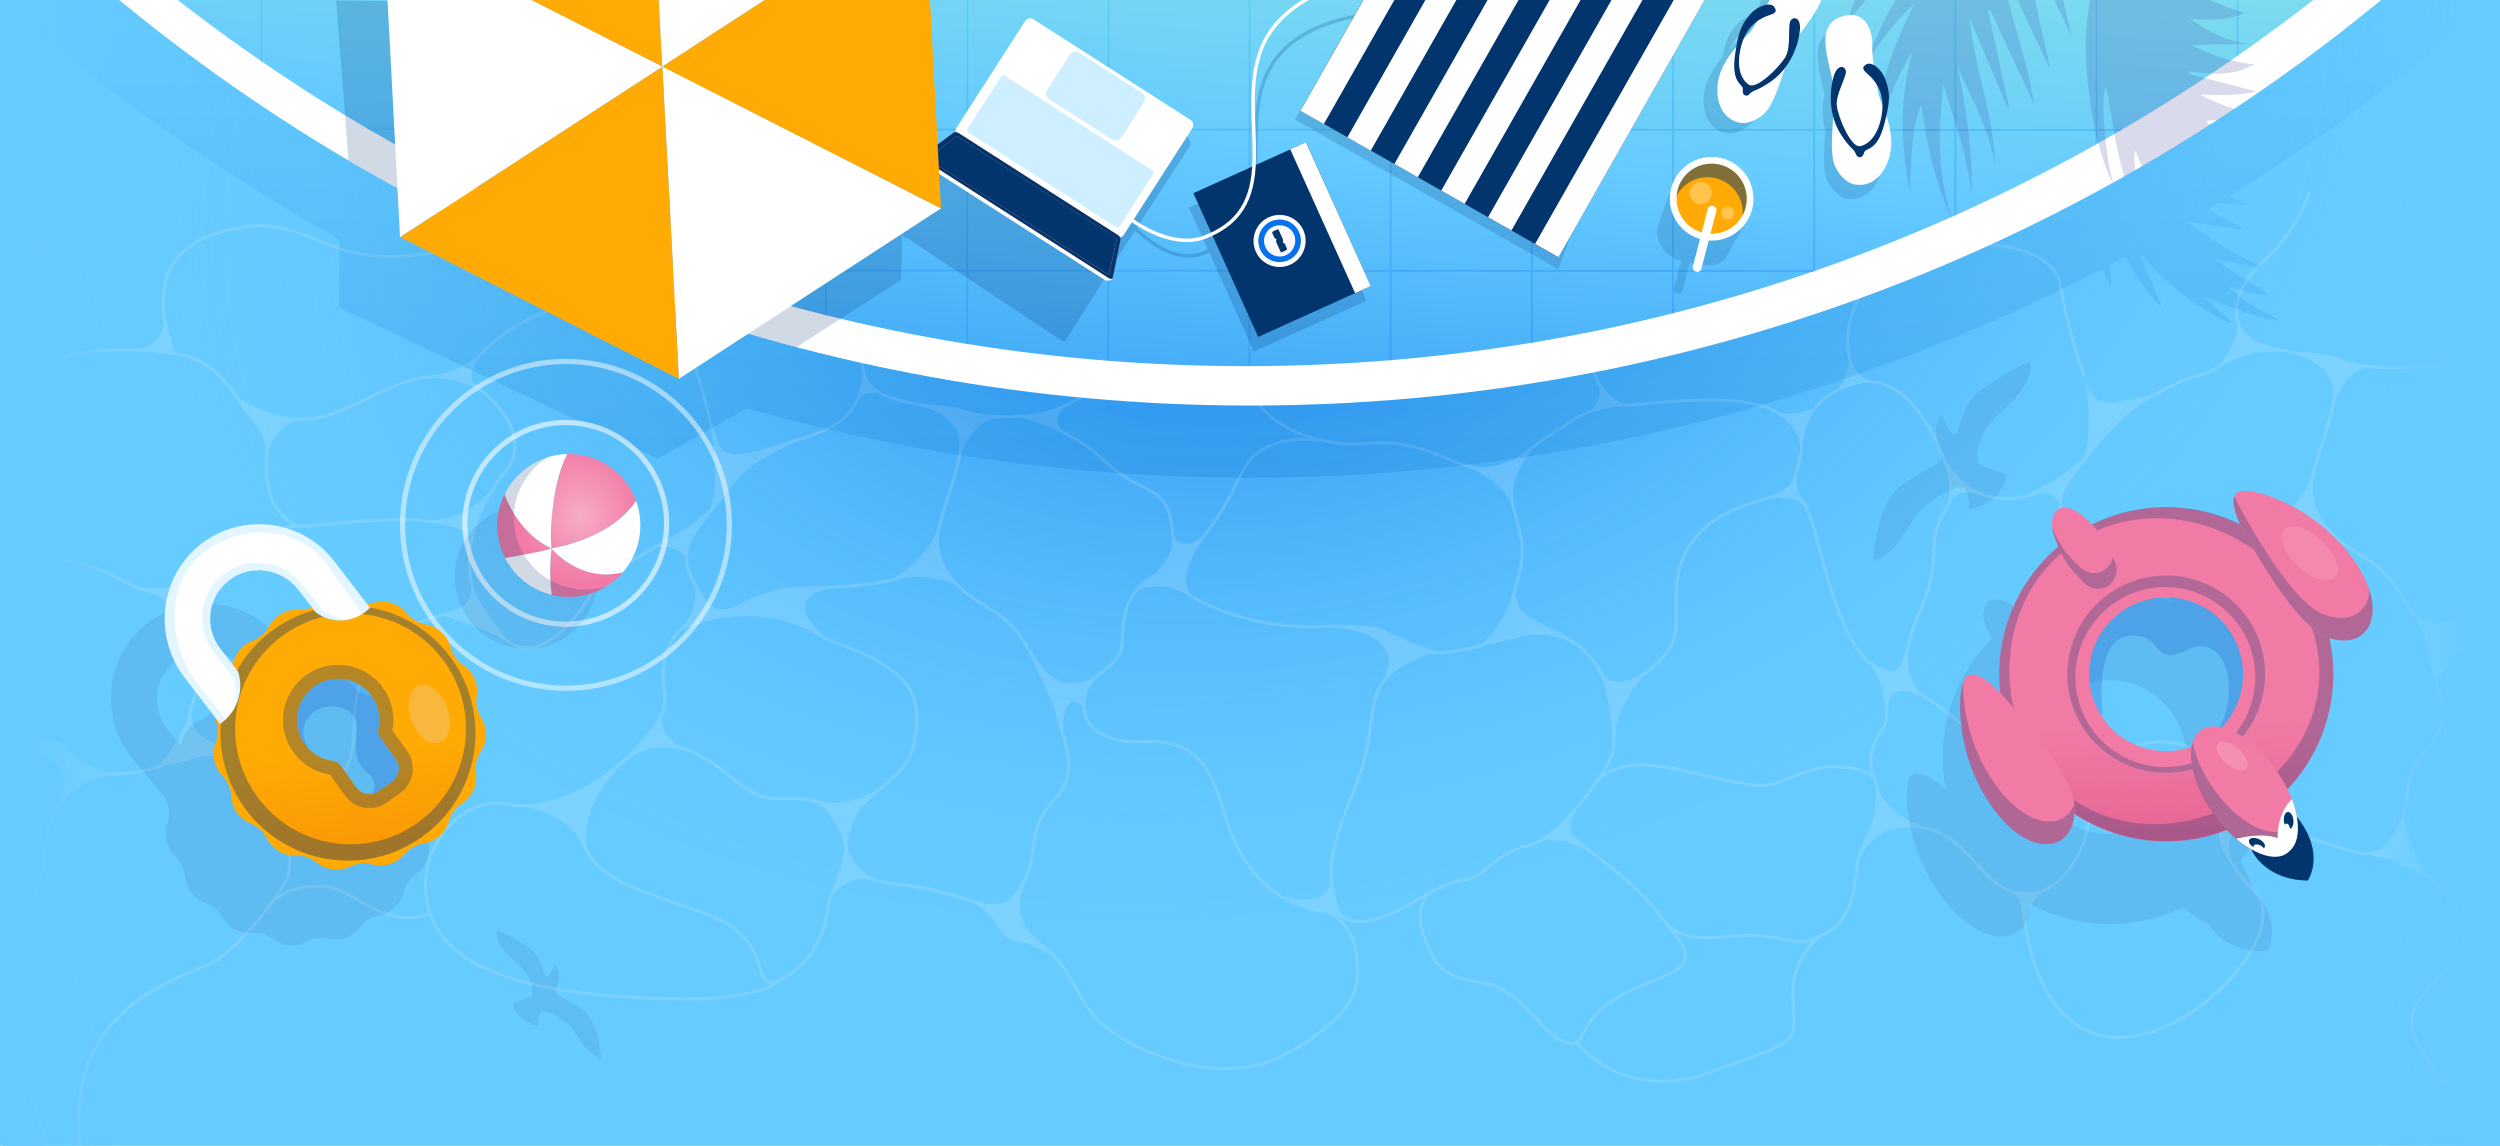 <svg width="1440" height="660" viewBox="0 0 1440 660" fill="none" xmlns="http://www.w3.org/2000/svg">
<g clip-path="url(#clip0)">
<rect width="1440" height="660" fill="#66CBFF"/>
<g clip-path="url(#clip1)">
<path d="M1437 -12.058H-3V561.842H1437V-12.058Z" fill="url(#paint0_radial)"/>
<g style="mix-blend-mode:overlay" opacity="0.15">
<path d="M722.268 155.98C722.268 155.98 707.688 169.101 710.896 197.483C714.103 225.865 729.752 245.596 758.911 253.08C788.07 260.564 795.36 247.734 831.809 263.48C868.259 279.226 871.952 263.869 889.545 252.789C907.138 241.708 911.609 235.876 933.867 232.863C933.867 232.863 921.134 227.906 917.343 211.188C913.65 194.373 920.551 184.361 910.928 174.642C901.306 164.922 892.266 140.039 869.328 134.888C846.389 129.736 735.778 140.817 722.268 155.98Z" stroke="white" stroke-width="1.7" stroke-miterlimit="10"/>
<path d="M881.38 258.912C881.38 258.912 867.967 274.755 871.174 289.724C874.382 304.789 879.922 313.634 874.673 331.81C869.425 350.083 868.064 358.248 882.158 359.9C896.251 361.553 914.913 372.73 922.106 387.31C929.298 401.89 951.46 389.06 961.471 373.702C971.482 358.345 957.194 333.851 976.245 310.038C995.296 286.225 1030.09 289.626 1033.4 276.602C1036.7 263.577 1044.96 250.456 1022.8 237.14C1000.64 223.824 940.573 234.71 930.465 233.349" stroke="white" stroke-width="1.7" stroke-miterlimit="10"/>
<path d="M767.173 254.732C767.173 254.732 728.197 245.013 715.366 272.131C702.536 299.249 690.192 316.161 675.321 324.52C660.45 332.879 707.008 363.594 761.924 360.872C816.841 358.151 798.276 378.368 831.032 375.841C863.787 373.314 876.131 358.345 876.131 358.345" stroke="white" stroke-width="1.7" stroke-miterlimit="10"/>
<path d="M924.73 391.004C924.73 391.004 931.923 424.537 928.812 434.256C925.702 443.976 898.778 483.147 880.019 487.132C861.26 491.117 856.984 504.142 844.056 506.571C831.129 509.001 821.895 515.125 809.454 522.22C797.013 529.316 773.394 538.355 769.214 520.179C765.035 502.003 764.354 492.867 780.975 452.432C797.596 411.998 778.448 392.364 822.381 376.035" stroke="white" stroke-width="1.7" stroke-miterlimit="10"/>
<path d="M712.645 173.184C712.645 173.184 700.107 203.412 678.334 210.994C656.562 218.575 638.386 217.603 622.446 228.683C606.408 239.667 588.718 239.764 588.718 239.764C588.718 239.764 616.517 246.568 636.054 265.327C655.59 283.989 669.587 279.323 674.058 297.888C678.529 316.453 672.503 328.797 672.503 328.797C672.503 328.797 652.674 332.782 648.203 352.999C643.732 373.216 651.314 374.772 634.401 387.213C617.489 399.654 619.044 429.299 658.992 427.161C698.94 425.023 700.301 457.681 708.757 478.967C717.214 500.254 733.251 523.484 772.033 526.303" stroke="white" stroke-width="1.7" stroke-miterlimit="10"/>
<path d="M588.718 239.667C588.718 239.667 570.542 241.805 555.768 237.042C540.994 232.28 536.037 236.362 512.321 228.878C502.795 225.865 498.033 219.839 497.061 212.646C495.603 202.051 502.309 189.027 513.39 179.404C531.955 163.27 502.504 102.618 423.676 124.293C344.849 145.968 367.107 173.281 367.107 173.281" stroke="white" stroke-width="1.7" stroke-miterlimit="10"/>
<path d="M531.08 233.252C533.024 233.543 554.602 239.667 553.435 256.482C552.269 273.297 541.577 294.875 538.175 315.578C534.773 336.281 495.117 337.934 461 338.808C426.884 339.78 417.359 365.052 403.848 342.891C390.435 320.73 392.962 314.509 409.583 294.195C426.204 273.88 423.871 269.506 458.473 253.469" stroke="white" stroke-width="1.7" stroke-miterlimit="10"/>
<path d="M629.347 391.878C629.347 391.878 617.294 402.764 605.047 390.615C592.8 378.465 591.634 368.454 579.873 357.665C568.112 346.876 540.314 339.197 539.73 310.135" stroke="white" stroke-width="1.7" stroke-miterlimit="10"/>
<path d="M478.496 338.225C478.496 338.225 458.279 338.031 463.236 354.36C468.193 370.689 487.633 369.62 508.044 382.158C528.456 394.697 530.302 407.624 526.415 428.522C522.527 449.419 496.089 457.098 490.743 472.941C485.397 488.784 480.051 505.794 519.028 509.487C558.004 513.181 574.041 532.426 586.969 512.889C599.896 493.353 589.885 479.648 606.505 461.472C623.126 443.296 613.115 430.952 609.032 410.832C604.95 390.712 624.778 394.794 624.778 394.794" stroke="white" stroke-width="1.7" stroke-miterlimit="10"/>
<path d="M590.273 507.252C590.273 507.252 578.124 527.469 597.563 542.243C617.003 557.017 615.545 566.154 629.444 584.232C643.343 602.311 701.37 629.429 740.735 607.171C780.1 584.913 784.28 569.847 781.364 550.019C778.448 530.191 765.132 525.914 765.132 525.914" stroke="white" stroke-width="1.7" stroke-miterlimit="10"/>
<path d="M490.937 499.865C490.937 499.865 478.593 508.224 476.844 523.387C475.094 538.55 466.249 557.114 448.657 564.696C431.064 572.277 447.879 541.66 407.736 526.789C367.594 511.917 319.286 502.684 341.545 461.472C363.803 420.26 391.018 424.051 415.707 443.49C440.395 462.93 438.159 459.431 461.292 460.014C484.425 460.694 487.05 488.396 487.05 488.396" stroke="white" stroke-width="1.7" stroke-miterlimit="10"/>
<path d="M417.164 351.93C417.164 351.93 390.435 354.36 384.214 375.16C378.091 395.863 387.811 400.14 379.257 415.108C370.704 430.077 360.692 437.27 360.692 437.27" stroke="white" stroke-width="1.7" stroke-miterlimit="10"/>
<path d="M395.295 319.563C395.295 319.563 385.283 309.844 375.564 316.161C365.844 322.382 348.154 330.158 340.281 342.502C332.408 354.846 317.537 375.938 299.944 372.633C282.254 369.328 247.846 325.201 291.779 270.673C300.333 260.078 299.458 241.125 273.603 222.171C255.33 208.758 327.256 155.105 376.05 178.044C401.321 189.902 405.306 235.196 412.693 254.635C420.08 274.075 423.288 264.161 449.045 256.482C474.9 248.706 494.534 244.721 497.644 215.27" stroke="white" stroke-width="1.7" stroke-miterlimit="10"/>
<path d="M824.714 513.473C824.714 513.473 813.147 520.082 820.34 539.521C827.63 558.961 830.837 562.071 853.776 565.862C876.715 569.653 886.726 594.438 900.625 599.978C914.524 605.519 906.749 590.064 929.882 575.582C953.015 561.099 982.563 561.197 966.039 539.91C949.516 518.721 947.28 515.222 925.994 498.115C904.708 481.008 899.362 480.717 906.651 466.915" stroke="white" stroke-width="1.7" stroke-miterlimit="10"/>
<path d="M920.939 448.35C920.939 448.35 929.687 439.894 948.349 440.574C967.011 441.255 1003.85 454.376 1018.33 452.044C1032.81 449.711 1040.01 440.283 1061.39 441.838C1082.87 443.393 1082 450.294 1081.02 464.388C1080.05 478.481 1070.43 486.938 1069.46 499.962C1068.58 512.986 1065.57 531.357 1051.18 537.772C1036.7 544.187 1042.44 543.312 1019.79 539.619C997.142 535.828 973.037 547.297 959.333 531.162" stroke="white" stroke-width="1.7" stroke-miterlimit="10"/>
<path d="M908.012 600.367C908.012 600.367 934.935 636.039 985.77 617.377C1036.6 598.812 1034.56 601.728 1032.72 576.748C1030.87 551.671 1048.27 539.133 1048.27 539.133" stroke="white" stroke-width="1.7" stroke-miterlimit="10"/>
<path d="M1070.82 493.45C1070.82 493.45 1079.27 470.414 1108.63 476.926C1137.98 483.438 1142.06 517.069 1170.35 514.736C1198.63 512.306 1219.63 449.808 1187.46 445.92C1155.28 442.032 1153.14 439.991 1134.58 421.621C1116.02 403.25 1079.37 383.422 1079.37 383.422C1079.37 383.422 1093.17 409.568 1083.26 421.718C1073.44 433.77 1079.37 448.058 1079.37 448.058" stroke="white" stroke-width="1.7" stroke-miterlimit="10"/>
<path d="M1029.61 281.753C1029.61 281.753 1038.45 280.49 1045.16 305.567C1051.86 330.644 1062.17 373.411 1079.37 383.422C1096.58 393.433 1095.8 383.13 1100.85 365.829C1105.91 348.528 1113.49 340.947 1113.97 317.036C1114.36 293.125 1125.73 295.944 1123.5 278.643C1121.26 261.342 1100.27 211.285 1067.81 221.005C1035.34 230.822 1037.67 258.329 1037.67 258.329" stroke="white" stroke-width="1.7" stroke-miterlimit="10"/>
<path d="M1119.61 264.161C1119.61 264.161 1127.58 282.239 1146.92 286.322C1166.27 290.404 1180.85 280.004 1180.85 280.004" stroke="white" stroke-width="1.7" stroke-miterlimit="10"/>
<path d="M350.098 448.156C350.098 448.156 320.744 468.762 291.487 463.124C262.231 457.487 231.614 498.018 251.248 533.981C270.882 569.944 345.335 574.804 392.281 575.387C439.131 575.971 448.753 564.696 448.753 564.696" stroke="white" stroke-width="1.7" stroke-miterlimit="10"/>
<path d="M410.069 291.862C398.794 304.789 375.564 314.898 376.05 314.801C395.1 311.107 393.351 320.438 394.906 317.619C403.459 300.901 410.069 291.862 410.069 291.862Z" fill="white"/>
<path d="M409.389 247.054C409.291 246.471 416.484 284.086 406.473 298.18C406.473 298.18 409.389 293.709 415.415 286.322C422.316 277.963 433.202 266.007 449.726 256.774C449.726 256.774 443.602 258.718 436.215 259.981C424.843 262.022 413.276 265.327 409.389 247.054Z" fill="white"/>
<path d="M342.277 172.738C342.277 172.738 355.598 170.232 378.414 178.098C378.414 178.098 360.313 171.724 366.287 155.717C366.287 155.717 363.131 169.582 342.277 172.738Z" fill="white"/>
<path d="M400.349 337.836C400.349 337.836 403.556 353.777 388.199 365.732C388.199 365.732 429.605 339.1 477.524 369.328C477.524 369.328 446.226 344.64 477.815 339.197C477.815 339.197 449.531 336.962 437.867 343.668C409.388 359.9 404.528 346.584 400.349 337.836Z" fill="white"/>
<path d="M575.888 241.028C575.888 241.028 562.377 238.889 553.241 261.633C553.241 261.633 558.198 242.68 534.093 233.641C534.093 233.641 549.353 235.293 557.226 237.431C565.099 239.57 575.888 241.028 575.888 241.028Z" fill="white"/>
<path d="M533.94 127.627C533.94 127.627 518.422 134.821 511.156 144.31C511.156 144.31 508.474 133.553 484.369 124.513C484.369 124.513 503.283 131.758 511.156 133.896C519.029 136.034 533.94 127.627 533.94 127.627Z" fill="white"/>
<path d="M509.696 334.921C509.696 334.921 540.119 325.298 559.947 343.182C559.947 343.182 533.121 326.173 542.743 298.957C542.743 299.055 534.384 325.978 509.696 334.921Z" fill="white"/>
<path d="M616.03 232.474C616.03 232.474 603.395 239.084 612.337 248.901C612.337 248.901 593.869 239.375 585.802 239.958C585.51 239.958 586.093 239.958 585.802 239.958C578.22 241.125 611.754 237.042 616.03 232.474Z" fill="white"/>
<path d="M510.64 228.716C510.64 228.716 498.649 220.655 492.188 233.42C492.188 233.42 499.706 221.436 496.903 213.849C497.279 215.147 497.476 214.79 496.903 213.849C496.903 211.729 498.605 222.232 510.64 228.716Z" fill="white"/>
<path d="M678.334 210.993C678.334 210.993 702.731 203.704 717.407 221.296C717.407 221.296 706.23 197.289 710.215 180.279C710.215 180.279 697.093 203.995 678.334 210.993Z" fill="white"/>
<path d="M556.254 517.944C557.809 518.43 566.751 520.957 575.693 534.759C584.636 548.561 587.649 535.828 610.49 554.587C610.49 554.587 593.869 540.979 591.731 537.286C589.593 533.592 584.538 523.581 586.774 514.639C586.774 514.639 582.983 520.957 573.166 521.151C563.349 521.443 556.254 517.944 556.254 517.944Z" fill="white"/>
<path d="M294.987 463.707C293.918 463.707 328.131 464.679 337.073 490.631C337.073 490.631 333.574 458.264 362.15 437.367C366.913 433.965 375.272 425.8 405.015 435.131C405.015 435.131 373.134 427.55 383.242 408.11C383.145 408.013 350.487 464.874 294.987 463.707Z" fill="white"/>
<path d="M592.411 375.452C591.731 374.383 606.894 402.959 612.531 424.051C612.531 424.051 610.49 395.086 624.098 407.235C624.098 407.235 623.612 392.947 634.303 387.018C634.303 387.116 612.823 407.43 592.411 375.452Z" fill="white"/>
<path d="M484.619 478.481C484.619 478.481 491.714 481.106 478.496 516.486C478.496 516.486 490.062 499.962 509.988 508.321C510.085 508.321 490.548 506.571 484.619 478.481Z" fill="white"/>
<path d="M468.971 460.305C468.971 460.305 488.702 469.053 512.904 449.322C512.904 449.322 480.732 470.22 489.674 494.519C489.771 494.616 481.704 467.984 468.971 460.305Z" fill="white"/>
<path d="M764.743 361.358C764.743 361.358 815.577 361.553 794.68 395.572C794.68 395.572 805.468 375.646 831.031 375.743C831.031 375.743 817.424 373.411 798.276 363.205C789.042 358.345 764.743 361.358 764.743 361.358Z" fill="white"/>
<path d="M873.896 334.823C873.896 334.823 862.329 377.979 839.682 374.869C839.682 374.869 855.914 371.953 875.451 366.801C894.988 361.65 910.831 373.411 910.831 373.411C910.831 373.411 890.516 360.095 882.255 356.207C869.036 349.889 873.896 334.823 873.896 334.823Z" fill="white"/>
<path d="M838.516 266.202C837.155 265.619 871.855 275.727 873.993 300.707C873.993 300.707 862.038 279.323 886.143 255.218C886.143 255.218 863.69 276.602 838.516 266.202Z" fill="white"/>
<path d="M955.639 380.992C955.639 380.992 927.257 403.153 930.951 429.008C930.951 429.008 928.813 402.667 919.093 382.256C919.093 382.256 929.979 407.624 955.639 380.992Z" fill="white"/>
<path d="M909.906 463.874C909.906 463.874 891.298 476.239 919.51 493.287C919.51 493.287 900.782 479.601 885.415 485.003C885.415 485.003 894.539 482.242 909.906 463.874Z" fill="white"/>
<path d="M766.418 500.845C766.418 500.845 766.418 527.88 776.539 529.615C776.539 529.615 754.419 524.41 740.25 516.459C740.25 516.459 770.177 525.422 766.418 500.845Z" fill="white"/>
<path d="M1100.46 368.551C1100.46 368.551 1093.76 387.407 1108.43 402.084C1108.43 402.084 1087.15 389.254 1087.63 408.791C1087.63 408.791 1086.08 393.045 1076.07 381.089C1076.07 380.992 1095.21 401.209 1100.46 368.551Z" fill="white"/>
<path d="M696.996 305.761C696.996 305.761 672.405 332.879 688.832 345.709C688.832 345.709 672.211 331.81 653.452 341.044C653.452 341.044 680.278 321.118 675.418 306.733C675.418 306.733 678.237 321.702 696.996 305.761Z" fill="white"/>
<path d="M1330.14 110.686C1330.14 110.686 1323.24 133.333 1304.68 149.467C1293.6 159.09 1286.89 172.115 1288.35 182.709C1289.32 189.902 1293.98 195.928 1303.61 198.941C1327.32 206.522 1332.47 201.565 1347.05 207.106C1379.91 219.741 1441.82 203.412 1441.82 203.412" stroke="white" stroke-width="1.7" stroke-miterlimit="10"/>
<path d="M1322.37 203.412C1324.31 203.704 1345.89 209.827 1344.72 226.642C1343.55 243.458 1332.86 265.035 1329.46 285.739C1326.16 306.442 1286.4 308.094 1252.29 308.969C1218.17 309.941 1208.64 335.212 1195.13 313.051C1181.72 290.89 1184.25 284.669 1200.87 264.355C1214.67 247.443 1224.49 233.543 1256.47 219.547C1263.07 216.631 1275.22 215.562 1281.93 207.786" stroke="white" stroke-width="1.7" stroke-miterlimit="10"/>
<path d="M1420.63 362.039C1420.63 362.039 1408.58 372.925 1396.33 360.775C1384.09 348.625 1382.92 338.614 1371.16 327.825C1359.5 316.939 1331.6 309.357 1331.02 280.295" stroke="white" stroke-width="1.7" stroke-miterlimit="10"/>
<path d="M1269.78 308.386C1269.78 308.386 1249.56 308.191 1254.52 324.52C1259.48 340.85 1278.92 339.78 1299.33 352.319C1319.74 364.857 1321.59 377.785 1317.7 398.682C1313.81 419.58 1287.37 427.258 1282.03 443.101C1276.68 458.945 1271.34 475.954 1310.31 479.648C1349.39 483.244 1365.33 502.586 1378.25 483.05C1391.18 463.513 1381.17 449.808 1397.79 431.632C1414.41 413.456 1404.4 401.112 1400.32 380.992C1396.24 360.872 1416.06 364.955 1416.06 364.955" stroke="white" stroke-width="1.7" stroke-miterlimit="10"/>
<path d="M1208.45 322.09C1208.45 322.09 1181.72 324.52 1175.5 345.321C1169.28 366.121 1176.76 369.231 1170.54 385.269C1153.63 429.105 1196.11 449.128 1196.11 449.128" stroke="white" stroke-width="1.7" stroke-miterlimit="10"/>
<path d="M1201.35 262.022C1190.08 274.95 1166.85 285.058 1167.34 284.961C1186.39 281.267 1184.64 290.598 1186.19 287.78C1194.75 271.062 1201.35 262.022 1201.35 262.022Z" fill="white"/>
<path d="M1200.67 217.117C1200.58 216.534 1207.77 254.149 1197.76 268.243C1197.76 268.243 1200.67 263.772 1206.7 256.385C1213.6 248.026 1224.49 236.071 1241.01 226.837C1241.01 226.837 1234.89 228.781 1227.5 230.044C1216.03 232.183 1204.56 235.487 1200.67 217.117Z" fill="white"/>
<path d="M1275.91 213.326C1275.91 213.326 1289.61 201.371 1313.72 202.537C1313.72 202.537 1289.8 196.317 1289.22 186.694C1289.32 186.694 1289.51 197.386 1275.91 213.326Z" fill="white"/>
<path d="M1191.64 307.997C1191.64 307.997 1194.84 323.937 1179.49 335.892C1179.49 335.892 1220.89 309.26 1268.81 339.489C1268.81 339.489 1237.51 314.801 1269.1 309.358C1269.1 309.358 1240.82 307.122 1229.15 313.829C1200.58 330.061 1195.81 316.745 1191.64 307.997Z" fill="white"/>
<path d="M1367.17 211.091C1367.17 211.091 1353.66 208.952 1344.53 231.697C1344.53 231.697 1349.48 212.743 1325.38 203.704C1325.38 203.704 1340.64 205.356 1348.51 207.494C1356.38 209.633 1367.17 211.091 1367.17 211.091Z" fill="white"/>
<path d="M1300.98 305.081C1300.98 305.081 1331.41 295.458 1351.23 313.343C1351.23 313.343 1324.41 296.333 1334.03 269.118C1334.03 269.215 1325.67 296.139 1300.98 305.081Z" fill="white"/>
<path d="M1383.7 345.612C1383.31 345.029 1390.11 351.25 1395.85 364.955C1400.22 375.355 1403.82 394.211 1403.82 394.211C1419.27 359.609 1436.86 377.59 1436.86 377.59L1436.77 339.586C1436.77 339.586 1404.11 377.59 1383.7 345.612Z" fill="white"/>
<path d="M1260.26 430.466C1260.26 430.466 1279.99 439.213 1304.19 419.482C1304.19 419.482 1272.02 440.38 1280.96 464.679C1280.96 464.776 1272.99 438.047 1260.26 430.466Z" fill="white"/>
<path d="M1280.37 467.62C1280.37 467.62 1283.23 478.697 1305.92 478.697C1305.92 478.697 1273.76 470.3 1286.98 499.601C1275.19 485.129 1278.23 478.161 1280.37 467.62Z" fill="white"/>
<path d="M1081.51 452.763C1081.51 452.763 1084.16 471.109 1115.68 478.282C1115.68 478.282 1082.81 468.09 1071.95 491.595C1071.88 491.664 1085.15 467.128 1081.51 452.763Z" fill="white"/>
<path d="M1156.52 512.659C1156.52 512.659 1166.85 519.04 1184.19 509.475C1184.19 509.475 1166.85 515.968 1166.85 532.953C1165.15 521.995 1166.09 518.331 1156.52 512.659Z" fill="white"/>
<path d="M1200.67 217.117C1200.67 217.117 1191.15 191.262 1186.58 163.561C1182.01 135.86 1107.75 128.473 1071.4 170.657C1071.4 170.657 1061.88 185.819 1064.79 203.412C1067.71 221.102 1079.86 220.13 1079.86 220.13" stroke="white" stroke-width="1.7" stroke-miterlimit="10"/>
<path d="M899.75 159.479C899.75 159.479 925.799 180.376 957.583 167.255C989.367 154.133 998.6 141.692 1029.61 155.202C1060.61 168.713 1092.2 153.55 1092.2 153.55" stroke="white" stroke-width="1.7" stroke-miterlimit="10"/>
<path d="M1198.54 451.363C1198.54 451.363 1228.08 415.692 1262.3 431.146" stroke="white" stroke-width="1.7" stroke-miterlimit="10"/>
<path d="M1166.56 442.713C1166.56 442.713 1178.61 443.879 1172.58 427.258C1172.58 427.258 1187.16 455.154 1212.53 438.728C1212.53 438.728 1199.02 445.823 1203.3 462.735C1203.3 462.735 1202.03 446.309 1183.57 445.337C1179.68 445.24 1174.14 444.171 1166.56 442.713Z" fill="white"/>
<path d="M1123.01 290.793C1122.92 291.084 1125.54 279.032 1141.09 285.544C1141.09 285.544 1123.99 277.865 1120.1 265.23C1120.1 265.23 1124.96 281.462 1123.01 290.793Z" fill="white"/>
<path d="M1282.22 470.025C1282.22 470.025 1267.84 480.911 1299.33 514.542C1330.92 548.172 1179.19 683.3 1164.12 514.542" stroke="white" stroke-width="1.7" stroke-miterlimit="10"/>
<path d="M1371.35 491.506C1372.13 491.798 1405.66 499.185 1417.43 530.677C1429.19 562.169 1372.33 567.223 1394.39 604.838C1416.45 642.454 1436.86 627.68 1436.86 627.68" stroke="white" stroke-width="1.7" stroke-miterlimit="10"/>
<path d="M1385.45 464.777C1385.45 464.777 1381.95 485.771 1402.46 508.418C1402.46 508.418 1379.13 492.769 1358.62 491.506C1358.72 491.506 1379.42 497.727 1385.45 464.777Z" fill="white"/>
<path d="M935.422 171.531C935.422 171.531 921.62 173.475 916.274 193.109C916.274 193.109 920.065 183.098 909.373 172.989C898.681 162.881 901.791 160.937 901.791 160.937C901.791 160.937 923.078 172.114 935.422 171.531Z" fill="white"/>
<path d="M1016.19 287.585C1015.12 287.682 1035.15 283.017 1041.37 294.292C1041.37 294.292 1033.69 285.933 1034.85 271.353C1034.85 271.353 1031.45 285.738 1016.19 287.585Z" fill="white"/>
<path d="M1064.21 200.205C1064.21 200.205 1068.19 217.214 1055.56 226.351C1055.56 226.351 1065.96 219.45 1074.71 219.839C1074.71 219.839 1065.38 213.229 1064.21 200.205Z" fill="white"/>
<path d="M1045.84 234.613C1045.84 234.613 1031.84 241.514 1021.64 236.459C1021.64 236.459 1034.27 241.319 1037.67 254.246C1037.58 254.246 1036.6 245.013 1045.84 234.613Z" fill="white"/>
<path d="M933.52 232.439C933.52 232.439 924.995 230.439 920.048 219.282C920.048 219.282 925.311 230.439 914.575 237.385C912.373 237.385 921.522 233.807 933.52 232.439Z" fill="white"/>
<path d="M36.15 323.16C36.15 323.16 51.799 323.84 69.003 333.463C103.702 352.805 109.145 333.851 126.738 322.771C144.331 311.593 148.802 305.858 171.06 302.845C171.06 302.845 158.327 297.888 154.536 281.17C150.746 264.452 157.744 254.344 148.024 244.624C138.402 234.904 129.362 210.022 106.424 204.87C83.485 199.816 46.064 200.302 34.886 207.106" stroke="white" stroke-width="1.7" stroke-miterlimit="10"/>
<path d="M272.048 308.872C253.97 290.404 177.767 304.692 167.658 303.331" stroke="white" stroke-width="1.7" stroke-miterlimit="10"/>
<path d="M118.573 328.797C118.573 328.797 105.16 344.64 108.367 359.609C111.575 374.674 117.115 383.519 111.866 401.695C106.618 419.871 105.257 428.133 119.35 429.785C133.444 431.438 152.106 442.615 159.299 457.195C166.491 471.775 188.652 458.945 198.664 443.587C208.675 428.23 198.081 406.264 213.438 379.923C231.614 348.528 278.171 358.054 272.631 340.364" stroke="white" stroke-width="1.7" stroke-miterlimit="10"/>
<path d="M161.923 460.889C161.923 460.889 169.116 494.422 166.006 504.142C162.895 513.861 135.194 550.505 117.212 557.017C13.891 594.049 56.367 670.933 43.925 677.931C31.484 685.026 10.587 608.143 6.31 589.967C2.033 571.791 1.45 562.655 18.071 522.22C34.692 481.786 15.544 462.152 59.477 445.823" stroke="white" stroke-width="1.7" stroke-miterlimit="10"/>
<path d="M158.133 518.235C158.133 518.235 166.881 509.779 185.543 510.459C204.204 511.14 220.825 536.217 247.749 526.303" stroke="white" stroke-width="1.7" stroke-miterlimit="10"/>
<path d="M1.936 431.243C1.936 431.243 52.77 431.438 31.873 465.457C31.873 465.457 42.662 445.531 68.225 445.629C68.225 445.629 50.34 444.754 37.122 429.688C30.318 421.912 1.936 431.243 1.936 431.243Z" fill="white"/>
<path d="M111.089 404.708C111.089 404.708 99.522 447.864 76.876 444.754C76.876 444.754 93.108 441.838 112.644 436.686C132.084 431.535 148.024 443.296 148.024 443.296C148.024 443.296 127.71 429.98 119.448 426.092C106.229 419.774 111.089 404.708 111.089 404.708Z" fill="white"/>
<path d="M75.709 336.087C74.348 335.504 109.048 345.612 111.186 370.592C111.186 370.592 99.231 349.209 123.336 325.104C123.336 325.104 100.883 346.487 75.709 336.087Z" fill="white"/>
<path d="M192.929 450.974C192.929 450.974 164.548 473.136 168.241 498.99C168.241 498.99 166.103 472.65 156.383 452.238C156.286 452.141 167.172 477.509 192.929 450.974Z" fill="white"/>
<path d="M136.943 229.364C136.943 229.364 162.992 250.261 194.776 237.14C226.56 224.018 242.597 208.661 273.506 222.171" stroke="white" stroke-width="1.7" stroke-miterlimit="10"/>
<path d="M172.615 241.416C172.615 241.416 158.813 243.36 153.467 262.994C153.467 262.994 157.258 252.983 146.566 242.874C135.874 232.863 138.985 230.822 138.985 230.822C138.985 230.822 160.271 242 172.615 241.416Z" fill="white"/>
<path d="M253.386 353.68C252.317 353.777 284.781 363.691 294.112 370.592C294.112 370.592 274.186 347.945 270.687 333.754C270.687 333.754 277.394 350.666 253.386 353.68Z" fill="white"/>
<path d="M1056.34 160.742C1055.75 160.742 1075.87 159.187 1069.65 173.67C1069.65 173.67 1070.04 163.075 1097.06 150.828C1097.16 150.925 1077.04 161.034 1056.34 160.742Z" fill="white"/>
<path d="M56.95 445.823C57.241 445.823 78.528 447.184 94.565 440.283" stroke="white" stroke-width="1.7" stroke-miterlimit="10"/>
<path d="M281.768 283.6C281.768 283.6 269.618 299.443 245.125 299.929C245.125 299.929 270.687 301.096 271.659 310.621C271.659 310.621 276.325 290.598 281.768 283.6Z" fill="white"/>
<path d="M277.6 203.029C277.6 203.029 263.594 216.082 241.871 217.607C241.871 217.607 253.685 214.177 272.455 220.655C272.455 220.655 266.738 210.842 277.6 203.029Z" fill="white"/>
<path d="M94.297 180.408C94.297 180.408 99.121 202.148 70.359 202.148C70.359 202.148 86.969 200.316 99.915 203.98C99.915 203.98 96.617 194.82 94.297 180.408Z" fill="white"/>
<path d="M99.522 203.509C100.883 199.524 74.542 149.273 126.64 133.721C178.738 118.17 182.14 157.049 247.846 145.677C313.551 134.305 387.519 96.689 393.059 134.985" stroke="white" stroke-width="1.7" stroke-miterlimit="10"/>
<path d="M510.474 143.733C510.474 143.636 545.174 109.519 588.038 123.807C630.902 138.095 626.139 183.195 722.268 156.077" stroke="white" stroke-width="1.7" stroke-miterlimit="10"/>
</g>
<g opacity="0.28">
<g opacity="0.28">
<path opacity="0.28" d="M195.508 136.889C192.208 135.089 193.908 136.089 195.508 136.889V136.889Z" fill="#231F20"/>
</g>
<path opacity="0.7" d="M-2.692 -1.411C59.108 51.989 125.408 98.689 195.408 137.789C198.408 139.489 197.008 138.689 195.508 137.889L195.508 177.093L378.838 264.165L430.108 235.189C522.608 261.289 619.508 275.189 720.008 275.189C896.108 275.189 1063.51 231.289 1211.21 154.589C1212.51 158.689 1214.21 162.389 1216.31 165.489C1216.41 165.489 1215.71 159.789 1215.21 152.489C1218.31 150.889 1221.41 149.189 1224.41 147.589C1231.41 162.689 1241.11 172.589 1244.11 176.089C1244.31 175.889 1244.61 175.689 1244.81 175.389C1240.91 166.189 1236.91 157.089 1233.01 147.889C1233.41 147.689 1233.81 147.589 1234.11 147.389C1237.71 151.289 1241.21 155.389 1245.11 159.089C1249.01 162.789 1253.11 166.289 1257.31 169.489C1261.71 172.889 1266.11 176.089 1270.81 178.889C1275.21 181.589 1280.01 183.789 1284.61 186.189C1284.81 185.889 1284.91 185.589 1285.11 185.289C1279.81 180.389 1274.51 175.489 1269.21 170.589C1291.61 179.989 1307.01 184.989 1312.31 183.989C1307.31 181.289 1302.01 178.789 1297.21 175.789C1292.51 172.789 1288.21 169.189 1283.71 165.889C1283.91 165.489 1284.21 165.189 1284.41 164.789C1291.81 167.289 1299.21 170.089 1306.91 169.589C1296.61 162.989 1286.21 156.289 1275.91 149.689C1276.11 149.489 1276.31 149.189 1276.51 148.989C1284.71 150.789 1292.91 152.589 1301.11 154.389C1301.21 153.989 1301.31 153.589 1301.51 153.189C1287.21 145.789 1272.81 138.389 1260.01 127.589C1260.01 127.589 1260.11 127.589 1260.11 127.489C1270.71 129.189 1280.61 130.789 1290.61 132.289C1290.71 131.789 1290.81 131.389 1290.91 130.889C1284.51 127.489 1278.11 123.989 1271.71 120.589C1273.81 119.289 1275.81 118.089 1277.91 116.789C1283.41 117.789 1289.01 118.289 1294.81 117.589C1291.11 116.289 1287.41 114.789 1284.01 113.089C1338.61 79.289 1390.01 40.789 1437.51 -1.611L-2.692 -1.611L-2.692 -1.411Z" fill="url(#paint1_linear)"/>
<g opacity="0.28">
<path opacity="0.28" d="M195.508 136.889C192.208 135.089 193.908 136.089 195.508 136.889V136.889Z" stroke="#231F20" stroke-miterlimit="10"/>
</g>
</g>
<path d="M64.708 -3.311C242.408 144.589 470.808 233.589 720.108 233.589C969.408 233.589 1197.81 144.589 1375.51 -3.311L64.708 -3.311Z" fill="white"/>
<path d="M98.108 -3.311C268.608 130.789 483.608 210.889 717.408 210.889C951.208 210.889 1166.21 130.889 1336.71 -3.311L98.108 -3.311Z" fill="url(#paint2_linear)"/>
<path opacity="0.8" fill-rule="evenodd" clip-rule="evenodd" d="M150.102 34.953L150.123 -3.311L151.123 -3.311L151.102 35.64C150.768 35.411 150.435 35.182 150.102 34.953ZM211.415 73.928C211.985 74.263 212.556 74.596 213.127 74.929L231.38 74.938L231.374 85.319C231.708 85.504 232.041 85.689 232.374 85.874L232.38 74.938L312.68 74.977L312.652 125.761C312.985 125.909 313.319 126.056 313.652 126.203L313.68 74.978L393.98 75.017L393.936 155.316L387.546 155.313C388.508 155.648 389.47 155.982 390.434 156.314L393.935 156.316L393.935 157.515C394.268 157.629 394.601 157.742 394.935 157.855L394.935 156.316L475.235 156.355L475.222 181.415C475.555 181.498 475.888 181.58 476.222 181.663L476.235 156.356L556.635 156.394L556.613 198.052C556.946 198.106 557.279 198.159 557.613 198.213L557.635 156.395L637.936 156.434L637.907 207.78C638.241 207.806 638.574 207.832 638.907 207.858L638.936 156.434L719.236 156.473L719.206 210.887C719.54 210.887 719.873 210.886 720.206 210.885L720.236 156.473L752.595 156.489L800.536 156.512L800.508 207.495C800.842 207.468 801.175 207.44 801.508 207.412L801.536 156.513L881.836 156.551L881.814 197.476C882.147 197.421 882.481 197.365 882.814 197.31L882.836 156.552L963.136 156.591L963.123 180.557C963.456 180.473 963.79 180.389 964.123 180.304L964.136 156.591L1043.57 156.629C1044.54 156.298 1045.5 155.965 1046.46 155.631L1045.44 155.63L1045.48 75.331L1125.78 75.37L1125.75 124.21C1126.09 124.061 1126.42 123.912 1126.75 123.762L1126.78 75.37L1207.08 75.409L1207.08 83.331C1207.41 83.144 1207.74 82.957 1208.08 82.769L1208.08 75.409L1220.92 75.415C1221.49 75.083 1222.07 74.75 1222.64 74.416L1208.08 74.409L1208.12 -3.311L1207.12 -3.311L1207.08 74.409L1126.78 74.37L1126.82 -3.311L1125.82 -3.311L1125.78 74.37L1045.48 74.331L1045.52 -3.311L1044.52 -3.311L1044.48 74.33L964.181 74.292L964.224 -3.311L963.224 -3.311L963.181 74.291L882.881 74.253L882.924 -3.311L881.924 -3.311L881.881 74.252L801.581 74.213L801.624 -3.311L800.624 -3.311L800.581 74.213L751.095 74.189L720.281 74.174L720.324 -3.311L719.324 -3.311L719.281 74.174L638.981 74.135L639.023 -3.311L638.023 -3.311L637.981 74.135L557.681 74.096L557.723 -3.311L556.723 -3.311L556.681 74.095L476.281 74.056L476.323 -3.311L475.323 -3.311L475.281 74.056L394.981 74.017L395.023 -3.311L394.023 -3.311L393.981 74.017L313.681 73.978L313.723 -3.311L312.723 -3.311L312.681 73.977L232.381 73.938L232.423 -3.311L231.423 -3.311L231.381 73.938L211.415 73.928ZM1288.42 -3.311L1288.4 32.426C1288.74 32.195 1289.07 31.963 1289.4 31.73L1289.42 -3.311L1288.42 -3.311ZM1044.48 75.33L1044.44 155.63L964.137 155.591L964.181 75.292L1044.48 75.33ZM963.181 75.291L963.137 155.591L882.837 155.552L882.881 75.253L963.181 75.291ZM881.881 75.252L881.837 155.551L801.537 155.513L801.581 75.213L881.881 75.252ZM800.581 75.213L800.537 155.512L752.595 155.489L720.237 155.473L720.281 75.174L751.095 75.189L800.581 75.213ZM719.281 75.174L719.237 155.473L638.936 155.434L638.98 75.135L719.281 75.174ZM637.98 75.135L637.936 155.434L557.636 155.395L557.68 75.096L637.98 75.135ZM556.68 75.095L556.636 155.394L476.236 155.356L476.28 75.056L556.68 75.095ZM475.28 75.056L475.236 155.355L394.936 155.316L394.98 75.017L475.28 75.056Z" fill="url(#paint3_linear)"/>
<g style="mix-blend-mode:multiply" opacity="0.2">
<path d="M1299.61 52.689C1286.71 49.289 1273.71 45.989 1260.71 42.589C1260.81 42.089 1260.91 41.589 1261.01 41.089C1273.61 42.689 1286.11 44.089 1298.61 37.089C1285.01 35.689 1273.11 31.689 1262.31 25.889C1272.91 25.689 1283.81 25.489 1295.21 25.289C1279.71 23.589 1264.71 13.389 1260.61 10.289C1265.41 11.689 1282.61 12.889 1292.91 7.289C1292.91 7.289 1280.11 4.289 1267.21 -3.011L1203.71 -2.811C1203.81 -2.111 1203.81 -1.511 1203.81 -0.811C1203.81 -0.811 1201.21 15.789 1201.31 24.289C1201.81 71.189 1213.21 98.189 1216.91 105.489C1217.01 105.389 1217.11 105.389 1217.21 105.289C1213.01 92.689 1209.51 55.489 1213.01 50.089C1215.51 58.289 1217.41 81.489 1223.61 101.789C1225.61 100.689 1227.71 99.389 1230.01 98.189C1229.21 93.289 1229.01 88.889 1230.01 86.789C1231.11 89.989 1232.41 93.089 1233.81 95.989C1246.11 88.989 1264.31 77.589 1273.61 71.689C1272.51 71.389 1272.21 71.289 1271.11 70.989C1271.21 70.489 1271.31 69.989 1271.41 69.489C1273.71 69.489 1274.81 69.289 1277.11 69.389C1280.51 67.189 1284.91 64.289 1287.11 62.789C1279.81 60.589 1274.01 57.989 1267.11 54.489C1278.11 54.789 1289.01 55.189 1299.61 52.689Z" fill="#404AA4"/>
<path d="M1102.81 1.989C1089.31 28.589 1079.41 56.189 1080.61 86.589C1084.41 66.689 1090.31 47.489 1101.41 30.189C1094.11 56.789 1094.61 83.389 1100.21 110.089C1100.51 85.289 1102.41 69.689 1106.71 60.289C1109.71 83.389 1114.71 105.789 1124.71 126.989C1115.81 101.289 1116.21 75.089 1119.41 48.589C1125.71 69.489 1133.41 90.089 1135.51 111.989C1136.61 87.089 1132.41 62.789 1127.61 38.389C1135.61 56.789 1145.61 74.389 1149.11 94.489C1148.41 65.689 1137.01 38.889 1134.51 10.389C1141.81 27.689 1149.11 44.889 1156.41 62.189C1156.71 62.189 1156.91 62.089 1157.21 62.089L1145.21 6.189C1145.61 6.089 1146.01 5.889 1146.41 5.789C1154.91 24.089 1163.31 42.289 1171.71 60.289C1170.31 53.289 1169.11 45.689 1167.11 38.189C1163.91 25.689 1160.11 13.489 1156.91 0.989C1156.61 -0.311 1156.31 -1.611 1156.01 -2.911L1093.31 -2.711C1085.21 10.789 1078.71 25.089 1073.21 39.889C1081.21 25.889 1090.81 12.989 1102.81 1.989Z" fill="#404AA4"/>
<path d="M1175.51 15.689C1174.11 9.589 1172.81 3.389 1171.71 -2.811L1160.81 -2.811C1167.51 11.489 1174.11 25.589 1180.71 39.689C1179.61 31.389 1177.31 23.589 1175.51 15.689Z" fill="#404AA4"/>
<path d="M1187.71 -2.911L1182.01 -2.911C1185.81 5.289 1189.61 13.489 1193.41 21.589C1191.41 13.489 1189.41 5.289 1187.71 -2.911Z" fill="#404AA4"/>
<path d="M1077.11 -2.511L1069.71 -2.511C1066.81 3.589 1065.11 8.789 1064.31 13.089C1068.11 7.789 1072.51 2.489 1077.11 -2.511Z" fill="#404AA4"/>
</g>
<g opacity="0.08" filter="url(#filter0_f)">
<path d="M1079.02 323.18C1078.49 323.29 1080.75 292.108 1093.69 280.988C1106.62 269.869 1118.93 268.591 1118.26 262.584C1117.6 256.576 1115.16 255.435 1115.06 248.512C1115.07 241.607 1118.8 239.424 1118.8 239.424C1118.8 239.424 1122.75 250.987 1125.95 250.131C1129.16 249.176 1128.92 236.744 1137.38 227.981C1145.83 219.219 1169.47 207.858 1169.18 208.316C1168.9 208.773 1173.45 219.224 1153.69 236.245C1133.92 253.266 1139.75 267.396 1139.75 267.396C1139.75 267.396 1152.82 272.752 1154.81 272.393C1156.81 272.034 1154.81 289.656 1134.06 293.301C1134.06 293.301 1134.74 286.008 1132.04 281.773C1129.35 277.439 1114.01 286.102 1106.85 293.266C1099.7 300.43 1093.25 319.093 1079.02 323.18Z" fill="#001560"/>
</g>
<g opacity="0.08" filter="url(#filter1_f)">
<path d="M346.364 609.766C346.71 609.832 344.894 589.481 336.323 582.356C327.752 575.23 319.695 574.529 320.064 570.597C320.433 566.664 322.014 565.891 322.002 561.367C321.926 556.855 319.461 555.469 319.461 555.469C319.461 555.469 317.006 563.068 314.908 562.543C312.796 561.954 312.818 553.828 307.199 548.194C301.58 542.56 286.012 535.393 286.202 535.689C286.393 535.985 283.532 542.863 296.631 553.771C309.73 564.678 306.073 573.975 306.073 573.975C306.073 573.975 297.593 577.616 296.287 577.403C294.981 577.19 296.477 588.683 310.075 590.84C310.075 590.84 309.552 586.082 311.273 583.285C312.982 580.424 323.101 585.918 327.854 590.521C332.608 595.125 337.022 607.25 346.364 609.766Z" fill="#001560"/>
</g>
<path opacity="0.2" d="M696.519 145.431L722.296 202.46L777.983 177.291L787.096 173.161L749.65 90.316L723.746 102.024C723.8 101.361 723.848 100.695 723.892 100.027C724.211 95.167 724.29 90.184 724.362 85.197L724.369 84.727C724.439 79.888 724.509 75.047 724.788 70.265C725.363 60.389 726.827 50.861 730.958 42.346C737.464 28.935 749.34 20.368 763.629 15.08C777.927 9.788 794.567 7.808 810.444 7.538C826.311 7.267 841.359 8.704 852.446 10.21C857.988 10.963 862.536 11.733 865.696 12.314C867.277 12.604 868.51 12.848 869.347 13.018C869.765 13.103 870.084 13.17 870.298 13.216C870.405 13.238 870.486 13.256 870.54 13.268L870.6 13.281L870.614 13.284L870.618 13.284C870.618 13.285 870.619 13.285 870.835 12.308C871.051 11.332 871.05 11.332 871.049 11.332L871.044 11.331L871.028 11.327L870.964 11.313C870.908 11.301 870.824 11.283 870.714 11.259C870.495 11.213 870.17 11.145 869.746 11.058C868.897 10.885 867.652 10.64 866.058 10.347C862.871 9.761 858.292 8.986 852.716 8.228C841.565 6.714 826.41 5.265 810.41 5.538C794.418 5.811 777.528 7.803 762.935 13.204C748.334 18.608 735.959 27.456 729.159 41.473C724.857 50.339 723.373 60.176 722.791 70.149C722.51 74.975 722.439 79.856 722.37 84.683L722.363 85.168C722.29 90.162 722.211 95.094 721.896 99.896C721.828 100.928 721.75 101.952 721.658 102.969L697.398 113.941L696.975 113.074L692.762 114.985L693.185 115.852L684.85 119.616L695.695 143.608C694.682 144.071 693.63 144.518 692.538 144.947C683.248 148.597 673.565 144.91 666.032 140.098C662.289 137.706 659.139 135.075 656.923 133.039C656.122 132.302 655.444 131.645 654.906 131.107L685.303 84.217C686.367 82.648 684.855 79.229 683.285 78.165L596.532 21.735C594.963 20.671 592.855 21.18 591.791 22.75L552.377 84.186C551.863 85.016 551.693 85.921 551.922 86.775C551.178 86.751 550.597 86.874 550.34 87.289L532.849 100.208C531.389 101.303 512.777 137.563 522.451 137.074L611.586 196.24C612.424 196.796 613.287 196.686 613.844 195.849C618.798 188.392 642.313 150.843 646.646 143.848L653.794 132.821C654.294 133.315 654.889 133.886 655.57 134.512C657.844 136.601 661.087 139.312 664.955 141.783C672.644 146.696 683.058 150.82 693.269 146.808C694.392 146.367 695.475 145.908 696.519 145.431Z" fill="#02346E"/>
<path d="M724.701 194.048L789.613 164.73L752.278 81.945L687.366 111.263L724.701 194.048Z" fill="#02346E"/>
<path fill-rule="evenodd" clip-rule="evenodd" d="M750.716 132.575C747.324 125.021 738.417 121.715 730.855 125.118C723.294 128.521 719.973 137.429 723.366 144.984C726.759 152.538 735.665 155.844 743.227 152.441C750.732 148.947 754.109 140.129 750.716 132.575Z" fill="white"/>
<path fill-rule="evenodd" clip-rule="evenodd" d="M742.107 149.874C735.92 152.658 728.655 149.951 725.878 143.77C723.102 137.589 725.822 130.323 732.009 127.538C738.196 124.753 745.461 127.461 748.237 133.641C751.013 139.822 748.294 147.089 742.107 149.874Z" fill="#0572EC"/>
<path fill-rule="evenodd" clip-rule="evenodd" d="M740.759 146.947C736.274 149.031 730.944 146.989 728.898 142.362C726.82 137.881 728.871 132.55 733.413 130.555C738.045 128.503 743.319 130.456 745.307 134.993C747.295 139.531 745.244 144.862 740.759 146.947Z" fill="#FDF8FF"/>
<path d="M738.435 145.27C738.018 145.408 737.667 145.253 737.529 144.836L735.004 139.25C734.947 139.16 734.98 139.013 735.013 138.866L735.236 138.221C735.302 137.927 735.131 137.657 734.927 137.534L734.372 137.255C734.225 137.222 734.168 137.132 734.054 136.952L732.877 134.295C732.739 133.878 732.839 133.436 733.166 133.355L735.68 132.141C736.097 132.003 736.448 132.159 736.586 132.576L739.111 138.161C739.168 138.251 739.135 138.398 739.102 138.545L738.879 139.191C738.813 139.485 738.984 139.755 739.188 139.878L739.743 140.156C739.89 140.189 739.947 140.279 740.061 140.459L741.238 143.117C741.376 143.534 741.276 143.975 740.949 144.056L738.435 145.27Z" fill="#02346E"/>
<path d="M780.542 168.834L789.587 164.751L752.219 81.93L743.174 86.014L780.542 168.834Z" fill="white"/>
<path d="M595.243 11.101L685.782 69.088C687.351 70.15 687.823 72.165 686.792 73.825L647.284 135.278C646.218 136.848 644.199 137.324 642.539 136.298L552 78.311C550.431 77.25 549.96 75.235 550.991 73.574L590.499 12.121C591.565 10.551 593.583 10.075 595.243 11.101Z" fill="white"/>
<path opacity="0.32" d="M621.639 30.404L657.719 53.464C659.541 54.636 660.063 57.051 658.921 58.964L646.003 79.106C644.825 80.929 642.407 81.457 640.494 80.32L604.415 57.26C602.593 56.088 602.07 53.674 603.212 51.76L616.131 31.618C617.4 29.76 619.817 29.232 621.639 30.404Z" fill="#66CBFF"/>
<path opacity="0.32" d="M578.658 43.574L663.772 98.138C664.476 98.596 664.613 99.485 664.244 100.153L644.865 130.368C644.405 131.072 643.515 131.211 642.847 130.844L557.732 76.279C557.029 75.822 556.892 74.933 557.261 74.264L576.639 44.05C577.064 43.255 577.954 43.116 578.658 43.574Z" fill="#66CBFF"/>
<path d="M531.889 94.367L636.855 161.592C639.212 161.716 640.538 161.616 640.987 160.078L644.714 139.239C645.229 138.409 644.444 136.935 642.946 136.055L551.981 77.805C550.447 76.834 548.833 76.733 548.318 77.563L531.37 89.541C530.253 90.712 530.476 92.091 531.889 94.367Z" fill="white"/>
<path d="M533.065 92.543L638.031 159.768C639.564 160.739 640.47 160.908 640.986 160.078L645.318 138.372C645.834 137.542 645.049 136.069 643.551 135.188L552.585 76.939C551.052 75.968 549.438 75.866 548.922 76.697L531.404 89.632C530.979 90.427 531.532 91.572 533.065 92.543Z" fill="#EF8F8F"/>
<path d="M534.309 91.428L638.698 158.251L643.259 137.399L551.048 78.38L534.309 91.428Z" fill="#02346E"/>
<path d="M533.067 92.525L638.035 159.786C639.568 160.758 640.474 160.927 640.989 160.097L645.315 138.39C645.83 137.56 645.045 136.086 643.547 135.206L552.58 76.925C551.046 75.954 549.433 75.852 548.917 76.682L531.406 89.613C530.981 90.408 531.534 91.554 533.067 92.525ZM551.043 78.365L643.291 137.506L638.737 158.359L534.311 91.41L551.043 78.365Z" fill="#02346E"/>
<path d="M651.767 126.657C651.767 126.657 674.771 144.142 694.272 136.481C741.572 117.899 711.487 67.132 726.47 28.238C748.388 -28.656 871.037 -21.334 871.037 -21.334" stroke="white" stroke-width="2" stroke-miterlimit="10"/>
<path opacity="0.18" d="M745.915 68.986L746.014 68.983L897.584 155.131L903.609 138.906C904.615 136.269 905.822 133.624 907.235 131.172L1066.92 -149.702L1066.82 -149.699L1066.92 -149.802L1059.66 -153.946L1053.33 -157.523L918.205 -234.352L745.915 68.986Z" fill="#02346E"/>
<path d="M1070.04 -155.119L921.489 -239.56L749.086 63.7L897.64 148.14L1070.04 -155.119Z" fill="#02346E"/>
<path d="M1070.07 -155.103L1056.6 -162.761L884.215 140.481L897.687 148.139L1070.07 -155.103Z" fill="white"/>
<path d="M1042.98 -170.482L1029.5 -178.14L857.122 125.102L870.594 132.76L1042.98 -170.482Z" fill="white"/>
<path d="M1016.03 -185.814L1002.56 -193.472L830.175 109.77L843.647 117.428L1016.03 -185.814Z" fill="white"/>
<path d="M989.023 -201.144L975.552 -208.802L803.169 94.44L816.641 102.098L989.023 -201.144Z" fill="white"/>
<path d="M961.914 -216.466L948.443 -224.124L776.06 79.118L789.532 86.776L961.914 -216.466Z" fill="white"/>
<path d="M934.909 -231.796L921.437 -239.454L749.054 63.788L762.526 71.446L934.909 -231.796Z" fill="white"/>
<path opacity="0.18" d="M200.717 92.189L193.617 0.289L231.817 0.789L231.817 110.189C231.917 110.189 207.717 96.689 200.717 92.189Z" fill="#02346E"/>
<path opacity="0.18" d="M519.041 161.126L458.763 199.964C458.763 199.964 448.788 197.51 414.446 187.473C413.971 187.335 519.541 133.126 519.541 133.126C519.541 133.126 519.241 154.826 519.041 161.126Z" fill="#02346E"/>
<path d="M381.513 38.317L542.013 120.017L391.013 218.217L381.513 38.317Z" fill="white"/>
<path d="M381.513 38.317L230.513 136.517L391.013 218.217L381.513 38.317Z" fill="#FFAA05"/>
<path d="M381.513 38.317L220.913 -43.383L230.413 136.517L381.513 38.317Z" fill="white"/>
<path d="M381.513 38.317L371.913 -141.583L220.913 -43.383L381.513 38.317Z" fill="#FFAA05"/>
<path d="M381.513 38.317L532.513 -59.883L371.913 -141.583L381.513 38.317Z" fill="white"/>
<path d="M542.013 120.017L381.513 38.317L532.513 -59.883L542.013 120.017Z" fill="#FFAA05"/>
<path opacity="0.15" d="M1050.98 54.522C1049.88 59.622 1049.18 67.422 1051.38 75.422C1050.58 86.622 1049.58 98.822 1052.88 104.922C1058.28 114.622 1064.88 114.522 1064.88 114.522C1064.88 114.522 1077.18 116.822 1083.08 100.722C1086.38 91.722 1084.48 82.222 1081.98 74.722C1084.48 64.122 1083.58 60.122 1081.58 54.022C1080.38 50.422 1077.48 47.022 1074.78 45.422C1074.18 41.222 1073.78 37.222 1073.98 34.322C1074.38 27.022 1070.68 12.322 1055.38 18.022C1041.38 23.122 1048.38 41.722 1050.98 54.522ZM1079.88 68.722C1078.68 65.622 1077.68 63.222 1077.48 61.822C1077.28 60.622 1076.98 58.822 1076.58 56.822C1078.38 59.722 1079.78 63.622 1079.88 68.722Z" fill="#02346E"/>
<path d="M1069.4 106.419C1069.4 106.419 1081.7 108.719 1087.6 92.619C1093.5 76.519 1082.8 58.919 1081.9 53.619C1081 48.319 1078.1 33.519 1078.4 26.219C1078.8 18.919 1075.1 4.219 1059.8 9.919C1044.5 15.519 1054.6 37.619 1056.2 50.119C1057.8 62.619 1052.2 87.119 1057.5 96.819C1062.8 106.519 1069.4 106.419 1069.4 106.419Z" fill="white"/>
<path d="M1069.3 89.319C1070 90.919 1072.2 91.019 1073.1 89.419C1073.4 88.919 1073.6 88.319 1073.8 87.719C1074.7 84.919 1081.2 87.419 1085.3 71.719C1089.2 57.219 1088.4 52.919 1086.1 46.019C1084.2 40.319 1078.2 35.019 1074.9 37.119C1071.6 39.219 1073.8 40.819 1076.2 43.019C1078.6 45.119 1085.7 51.919 1084.1 64.519C1082.4 77.619 1076.5 83.219 1071.4 84.219C1066.3 85.219 1058.8 67.819 1058 60.919C1057.2 54.019 1064.4 43.219 1063.1 40.319C1061.8 37.419 1058 37.619 1056.1 44.319C1054.2 51.019 1052.5 65.419 1060.6 77.819C1066.3 86.519 1067.6 85.019 1069.2 89.219C1069.3 89.219 1069.3 89.219 1069.3 89.319Z" fill="#02346E"/>
<path opacity="0.15" d="M981.266 56.816C980.666 73.915 992.966 76.415 992.966 76.415C992.966 76.415 999.066 79.016 1007.67 72.016C1013.17 67.615 1016.77 56.016 1020.27 45.316C1025.37 38.715 1027.67 31.316 1028.57 26.116C1035.87 15.316 1049.37 0.815 1038.47 -9.285C1026.37 -20.285 1017.47 -8.185 1015.07 -1.285C1014.07 1.415 1012.17 5.015 1010.07 8.715C1006.97 9.115 1002.97 11.216 1000.47 14.015C996.266 18.916 993.966 22.316 992.166 33.016C986.966 39.115 981.566 47.215 981.266 56.816ZM1003.97 18.616C1002.87 20.316 1001.97 21.816 1001.27 22.916C1000.47 24.215 998.666 26.015 996.366 28.416C998.366 23.715 1001.27 20.616 1003.97 18.616Z" fill="#02346E"/>
<path d="M1000.9 70.419C1000.9 70.419 988.703 67.919 989.203 50.819C989.703 33.719 1006.4 21.519 1009.2 16.919C1012 12.319 1020.4 -0.281 1022.8 -7.181C1025.2 -14.081 1034.2 -26.281 1046.2 -15.181C1058.2 -4.081 1040.7 12.319 1034.4 23.319C1028.1 34.319 1024.1 59.019 1015.5 66.019C1006.9 73.019 1000.9 70.419 1000.9 70.419Z" fill="white"/>
<path d="M1007.4 54.519C1006.1 55.719 1004 54.919 1003.9 53.219C1003.8 52.719 1003.8 52.019 1003.9 51.319C1004.1 48.419 997.203 48.319 999.303 32.219C1001.3 17.219 1003.6 13.619 1008.3 8.019C1012.2 3.519 1019.8 0.819 1022 4.019C1024.2 7.219 1021.6 7.919 1018.6 8.919C1015.5 10.019 1006.4 13.519 1003.1 25.819C999.603 38.619 1003 46.019 1007.4 48.819C1011.8 51.719 1025.3 38.519 1028.6 32.419C1031.9 26.319 1029.4 13.619 1031.7 11.419C1034 9.219 1037.5 10.819 1036.7 17.819C1036 24.819 1032 38.719 1019.8 47.119C1011.2 53.019 1010.6 51.219 1007.5 54.319C1007.5 54.419 1007.5 54.519 1007.4 54.519Z" fill="#02346E"/>
<path opacity="0.15" d="M954.429 134.132C955.029 142.132 961.207 148.289 968.307 150.389L964.207 166.089C963.807 167.489 964.707 168.889 966.007 169.189C967.407 169.589 968.807 168.689 969.107 167.389L973.307 151.389C976.607 151.589 987.239 156.094 993.939 148.894C997.656 141.885 1007.53 124.785 1007.53 124.785C1002.93 112.285 976.707 99.555 964.207 104.155C964.207 104.155 953.473 132.432 954.429 134.132Z" fill="#02346E"/>
<path d="M985.907 90.389C972.597 90.389 961.807 101.179 961.807 114.489C961.807 127.799 972.597 138.589 985.907 138.589C999.217 138.589 1010.01 127.799 1010.01 114.489C1010.01 101.179 999.217 90.389 985.907 90.389Z" fill="white"/>
<path d="M985.907 94.289C974.751 94.289 965.707 103.333 965.707 114.489C965.707 125.645 974.751 134.689 985.907 134.689C997.064 134.689 1006.11 125.645 1006.11 114.489C1006.11 103.333 997.064 94.289 985.907 94.289Z" fill="#FFAA05"/>
<g style="mix-blend-mode:overlay" opacity="0.5">
<path d="M976.607 103.289C987.107 99.489 998.707 104.889 1002.61 115.389C1003.61 118.289 1004.01 121.189 1003.71 124.089C1006.31 119.189 1006.91 113.189 1004.91 107.589C1001.11 97.089 989.407 91.689 978.907 95.489C971.307 98.289 966.307 105.189 965.707 112.789C968.007 108.589 971.707 105.089 976.607 103.289Z" fill="#02346E"/>
</g>
<path d="M986.707 118.589L986.907 118.689C988.207 118.989 989.007 120.389 988.607 121.689L980.007 154.789C979.707 156.089 978.307 156.889 977.007 156.489L976.807 156.389C975.507 156.089 974.707 154.689 975.107 153.389L983.707 120.289C984.107 118.989 985.407 118.189 986.707 118.589Z" fill="white"/>
<path opacity="0.29" d="M995.307 119.089C993.264 119.089 991.607 120.746 991.607 122.789C991.607 124.833 993.264 126.489 995.307 126.489C997.351 126.489 999.007 124.833 999.007 122.789C999.007 120.746 997.351 119.089 995.307 119.089Z" fill="white"/>
<path opacity="0.29" d="M979.607 104.789C976.073 104.789 973.207 107.654 973.207 111.189C973.207 114.724 976.073 117.589 979.607 117.589C983.142 117.589 986.007 114.724 986.007 111.189C986.007 107.654 983.142 104.789 979.607 104.789Z" fill="white"/>
<g opacity="0.6" filter="url(#filter2_f)">
<circle cx="325.879" cy="301.458" r="58.09" stroke="white" stroke-width="3"/>
</g>
<g opacity="0.5" filter="url(#filter3_f)">
<circle cx="325.979" cy="302.305" r="94.116" stroke="white" stroke-width="3"/>
</g>
<path opacity="0.08" d="M265.452 348.952C265.772 349.686 266.131 350.511 266.542 351.204C267.233 352.54 268.055 353.926 268.798 355.13C269.169 355.732 269.672 356.385 270.043 356.987C270.798 357.968 271.552 358.948 272.398 359.888C273.495 361.155 274.776 362.343 276.017 363.438C280.94 367.729 286.868 370.819 293.232 372.409C296.901 373.32 300.777 373.704 304.677 373.641C305.753 373.608 306.921 373.536 308.05 373.371C308.588 373.355 309.178 373.207 309.716 373.191C313.101 372.698 316.378 371.707 319.678 370.269C320.503 369.909 321.329 369.55 322.114 369.099L322.205 369.059C322.991 368.608 323.724 368.288 324.469 367.745C328.212 365.57 331.543 362.7 334.308 359.532C343.893 348.485 347.187 332.761 341.902 318.374C341.582 317.641 341.354 316.868 340.995 316.043C338.399 310.083 334.587 305.09 330.047 301.178C329.321 300.513 328.503 299.887 327.685 299.262C326.433 298.39 325.18 297.517 323.876 296.777C321.702 295.542 319.384 294.479 317.055 293.64C316.134 293.277 315.161 293.047 314.148 292.725C310.307 291.671 306.26 291.143 302.177 291.286C298.947 291.384 295.654 291.837 292.429 292.696C291.341 292.952 290.201 293.34 289.152 293.688C289.061 293.728 289.061 293.728 288.969 293.767C288.235 294.087 287.462 294.315 286.637 294.674C281.411 296.951 276.848 300.248 273.103 304.17C272.633 304.593 272.294 305.068 271.916 305.451C270.298 307.246 268.944 309.145 267.761 311.187C267.124 312.228 266.579 313.23 266.073 314.322C264.465 317.641 263.343 321.075 262.616 324.664C262.234 326.793 261.985 328.975 261.867 331.208C261.871 331.969 261.836 332.639 261.84 333.401C262.095 338.743 263.255 343.91 265.452 348.952Z" fill="#001560"/>
<path d="M317.68 315.865C317.68 315.865 315.872 330.274 317.757 342.635C326.2 344.728 335.457 344.176 344.082 340.415C349.954 337.854 354.901 334.171 358.819 329.629C333.801 335.855 317.68 315.865 317.68 315.865Z" fill="#F17BA5"/>
<path d="M289.845 319.123C290.164 319.856 290.522 320.68 290.933 321.373C298.168 320.18 314.724 317.319 317.673 315.815C300.223 307.838 292.781 290.483 290.676 284.643C285.497 295.077 284.862 307.671 289.845 319.123Z" fill="#F17BA5"/>
<path d="M317.251 310.452L317.632 315.843L324.062 314.564C349.593 308.005 361.292 296.255 366.417 288.462C366.058 287.638 365.739 286.905 365.42 286.173C358.566 270.42 342.942 261.108 326.748 261.524C316.74 280.926 317.251 310.452 317.251 310.452Z" fill="#F17BA5"/>
<path d="M290.958 321.394C296.503 332.38 306.537 339.883 317.77 342.612C315.884 330.248 317.693 315.836 317.693 315.836C314.745 317.34 298.192 320.2 290.958 321.394Z" fill="white"/>
<path d="M324.097 314.595L317.668 315.874C317.668 315.874 333.827 335.952 358.802 329.635C368.309 318.625 371.622 302.909 366.351 288.54C361.228 296.331 349.622 308.038 324.097 314.595Z" fill="white"/>
<path d="M317.645 315.829L317.264 310.437C317.264 310.437 316.753 280.907 326.671 261.541C321.469 261.63 316.298 262.796 311.25 264.997C301.889 269.08 294.829 276.192 290.653 284.662C292.757 290.501 300.158 307.762 317.645 315.829Z" fill="white"/>
<path opacity="0.37" d="M290.929 321.396C296.476 332.384 306.51 339.889 317.742 342.621C326.185 344.716 335.443 344.167 344.067 340.407C349.939 337.846 354.885 334.163 358.803 329.621C368.31 318.609 371.619 302.887 366.344 288.511C366.077 287.646 365.758 286.913 365.439 286.18C358.581 270.423 342.955 261.106 326.761 261.518C321.56 261.606 316.391 262.771 311.345 264.971C301.986 269.052 294.929 276.162 290.756 284.631C285.621 295.154 284.949 307.654 289.933 319.106C290.2 319.97 290.61 320.663 290.929 321.396Z" fill="url(#paint4_radial)"/>
<path opacity="0.18" d="M290.935 321.387C296.483 332.378 306.521 339.885 317.756 342.618C326.202 344.713 335.463 344.164 344.09 340.402C345.742 339.682 347.354 338.87 348.886 337.875C341.736 340.011 334.246 340.115 327.26 338.364C315.985 335.54 306.08 328.084 300.44 317.133C300.029 316.44 299.67 315.616 299.351 314.883C294.325 303.337 294.998 290.833 300.174 280.399C303.595 273.456 308.938 267.419 315.842 263.21C314.293 263.667 312.693 264.256 311.133 264.936C301.772 269.018 294.713 276.13 290.538 284.6C285.401 295.126 284.729 307.63 289.714 319.084C290.205 319.961 290.616 320.654 290.935 321.387Z" fill="#02346E"/>
<rect x="1.936" y="-4.299" width="63.017" height="803.825" fill="url(#paint5_linear)"/>
<rect width="69.921" height="799.011" transform="matrix(-1 0 0 1 1442.14 -7.744)" fill="url(#paint6_linear)"/>
<path opacity="0.08" d="M1247.69 328.081C1242.46 331.504 1248 342.41 1250.41 346.676C1223.12 335.889 1191.67 337.99 1165.6 353.667C1164.58 352.803 1163.56 351.938 1162.54 351.073C1145.6 337.982 1139.46 349.561 1143.69 360.184C1144.85 363.035 1146.04 365.683 1147.27 368.026C1123.9 391.216 1114.76 423.916 1120.78 454.662C1120.33 454.185 1120.06 453.94 1120.06 453.94C1120.06 453.94 1106.06 441.253 1100.73 446.939C1095.49 452.639 1096.95 493.316 1123.73 522.976C1146.1 547.787 1169.26 542.685 1169.29 520.638C1196.36 535.328 1229.35 536.336 1257.43 522.592C1259.37 524.307 1261.33 525.819 1263.31 527.23L1263.41 527.244C1266.53 529.431 1269.6 531.199 1272.52 532.532C1273.09 533.645 1281.61 549.307 1306.37 547.634C1306.37 547.634 1315.94 531.452 1297.06 511.365C1296.5 509.425 1295.85 507.369 1295 505.285C1294.91 505.169 1294.93 505.068 1294.84 504.952C1294.77 504.735 1294.69 504.518 1294.62 504.301C1293.9 502.753 1293.41 501.754 1293.41 501.754C1292.53 499.874 1291.54 498.081 1290.45 496.172C1310.68 470.997 1316.62 437.546 1307.2 407.37C1330.36 412.828 1340.49 390.305 1319.14 363.356C1294.04 332.063 1254.18 323.796 1247.69 328.081ZM1237.58 466.553C1234.88 468.874 1233.38 472.291 1233.01 476.485C1215.46 484.428 1194.1 480.15 1181 464.688C1165.25 445.962 1167.53 418.014 1186.26 402.26C1204.99 386.507 1232.94 388.791 1248.69 407.517C1262.57 424.02 1262.44 447.605 1249.45 463.834C1244.67 463.178 1240.61 464.071 1237.58 466.553ZM1261.99 468.247C1276 447.603 1275.33 419.352 1258.4 399.327C1258.4 399.327 1258.4 399.327 1258.51 399.341C1275.43 419.366 1276.1 447.617 1261.99 468.247Z" fill="#001560"/>
<path opacity="0.17" d="M1265.74 433.207C1265.74 433.207 1316.67 414.23 1295.8 373.125C1280.43 342.906 1242.95 298.67 1195.38 343.111C1147.8 387.553 1211.44 416.82 1211.44 416.82C1211.44 416.82 1204.65 367.796 1226.37 366.227C1247.95 364.63 1237.62 385.238 1260.61 374.017C1274.88 367.094 1286.32 380.898 1283.37 403.817C1280.92 423.063 1265.74 433.207 1265.74 433.207Z" fill="#0028B6"/>
<path d="M1214.55 341.922C1188.82 360.254 1182.9 395.816 1201.13 421.521C1219.36 447.226 1255.03 453.171 1280.73 434.939C1306.44 416.707 1312.38 381.045 1294.15 355.339C1275.92 329.634 1240.25 323.689 1214.55 341.922ZM1273.39 424.479C1253.43 438.631 1225.77 434.047 1211.61 414.084C1197.46 394.12 1202.05 366.456 1222.01 352.304C1241.97 338.152 1269.64 342.736 1283.79 362.699C1297.94 382.662 1293.36 410.327 1273.39 424.479Z" fill="#F17BA5"/>
<g style="mix-blend-mode:overlay" opacity="0.27">
<path d="M1212.49 433.111C1237.47 452.553 1273.31 448.041 1292.76 423.165C1312.21 398.288 1307.69 362.345 1282.81 342.896C1257.93 323.446 1221.99 327.966 1202.54 352.842C1183.09 377.718 1187.62 413.764 1212.49 433.111ZM1279.03 349.141C1301.61 366.694 1305.68 399.268 1288.13 421.846C1270.58 444.424 1238 448.497 1215.42 430.944C1192.85 413.391 1188.77 380.816 1206.33 358.239C1223.87 335.558 1256.45 331.485 1279.03 349.141Z" fill="#02346E"/>
</g>
<path d="M1191.89 310.086C1148.57 340.893 1138.56 400.97 1169.36 444.291C1200.17 487.612 1260.25 497.628 1303.57 466.822C1346.89 436.015 1356.9 375.938 1326.1 332.617C1295.29 289.296 1235.11 279.258 1191.89 310.086ZM1280.74 434.84C1255.14 453.095 1219.6 447.072 1201.34 421.467C1183.09 395.862 1189.11 360.322 1214.72 342.068C1240.32 323.813 1275.86 329.836 1294.12 355.441C1312.37 381.046 1306.35 416.586 1280.74 434.84Z" fill="url(#paint7_linear)"/>
<g style="mix-blend-mode:overlay" opacity="0.27">
<path d="M1191.94 309.886C1148.62 340.692 1138.6 400.77 1169.41 444.091C1200.21 487.411 1260.29 497.428 1303.61 466.621C1346.93 435.815 1356.95 375.737 1326.14 332.417C1295.34 289.096 1235.26 279.08 1191.94 309.886ZM1319.52 338.087C1348.03 378.058 1338.38 427.364 1298.41 455.869C1258.44 484.374 1203.26 481.261 1174.76 441.29C1146.25 401.319 1153.21 342.389 1193.19 313.884C1233.26 285.401 1291.02 298.116 1319.52 338.087Z" fill="#02346E"/>
</g>
<path d="M1211.23 338.874C1207.54 339.84 1203.61 338.648 1200.83 336.032C1195.9 331.258 1187.74 323.556 1182.73 306.89C1179.49 295.975 1186.49 284.821 1202.27 299.367C1211.77 308.104 1216.27 318.563 1218.45 323.881C1219.67 326.885 1219.54 330.323 1218.07 333.148C1216.91 335.516 1214.79 337.985 1211.23 338.874Z" fill="#F17BA5"/>
<g style="mix-blend-mode:overlay" opacity="0.27">
<path fill-rule="evenodd" clip-rule="evenodd" d="M1198.12 326.81C1201 329.519 1205.08 330.754 1208.89 329.753C1212.58 328.833 1214.78 326.275 1215.98 323.821C1216.48 322.861 1216.83 321.833 1217.03 320.775C1217.54 321.923 1217.97 322.959 1218.34 323.851C1219.56 326.855 1219.42 330.293 1217.96 333.117C1216.8 335.486 1214.67 337.955 1211.11 338.843C1207.43 339.81 1203.49 338.618 1200.71 336.002C1200.63 335.921 1200.54 335.84 1200.46 335.757C1195.51 330.964 1187.54 323.244 1182.61 306.86C1182.33 305.908 1182.13 304.955 1182 304.018C1187 316.045 1193.54 322.375 1197.85 326.556C1197.94 326.641 1198.03 326.726 1198.12 326.81Z" fill="#02346E"/>
</g>
<path d="M1310.75 443.059C1296.92 423.636 1277.66 413.619 1267.74 420.685C1257.82 427.751 1261 449.225 1274.83 468.648C1288.67 488.071 1307.93 498.088 1317.85 491.022C1327.76 483.955 1324.59 462.482 1310.75 443.059Z" fill="#F17BA5"/>
<g style="mix-blend-mode:overlay" opacity="0.28">
<path fill-rule="evenodd" clip-rule="evenodd" d="M1263.04 427.63C1264.58 435.955 1268.73 445.534 1275.23 454.661C1289.07 474.084 1308.33 484.101 1318.25 477.035C1320.48 475.443 1322.05 473.119 1322.98 470.253C1324.72 479.645 1323.14 487.44 1317.89 491.186C1307.97 498.252 1288.71 488.235 1274.87 468.812C1264.15 453.764 1259.83 437.486 1263.04 427.63Z" fill="#02346E"/>
</g>
<path opacity="0.16" d="M1289.3 431.219C1284.72 427.341 1279.4 426.09 1277.43 428.425C1275.45 430.76 1277.57 435.797 1282.15 439.675C1286.73 443.553 1292.05 444.804 1294.03 442.469C1296 440.134 1293.89 435.097 1289.3 431.219Z" fill="white"/>
<path d="M1151.32 398.26C1151.32 398.26 1194.37 443.466 1195.06 464.939C1195.84 490.316 1170.85 495.347 1149.42 467.357C1125.05 435.559 1127.03 394.941 1132.72 389.698C1138.4 384.456 1151.32 398.26 1151.32 398.26Z" fill="#F17BA5"/>
<g style="mix-blend-mode:overlay" opacity="0.28">
<path fill-rule="evenodd" clip-rule="evenodd" d="M1194.83 463.401C1188.68 477.975 1168.67 477.282 1151.07 454.278C1135.21 433.576 1130.52 409.131 1130.75 393.145C1126.85 404.772 1127.94 439.472 1149.31 467.372C1170.73 495.361 1195.71 490.322 1194.94 464.941C1194.93 464.441 1194.89 463.927 1194.83 463.401Z" fill="#02346E"/>
</g>
<path d="M1291.09 303.801C1291.09 303.801 1319.79 359.135 1339.93 366.885C1363.67 375.961 1376.65 353.973 1357.13 324.522C1334.98 291.231 1295.92 279.68 1289.1 283.408C1282.28 287.136 1291.09 303.801 1291.09 303.801Z" fill="#F17BA5"/>
<g style="mix-blend-mode:overlay" opacity="0.27">
<path fill-rule="evenodd" clip-rule="evenodd" d="M1338.23 353.887C1318.1 346.141 1289.42 290.803 1289.42 290.803C1289.42 290.803 1288.26 288.607 1287.11 285.631C1284.64 291.474 1291.12 303.736 1291.12 303.736C1291.12 303.736 1319.8 359.075 1339.94 366.821C1359.21 374.188 1371.4 361.064 1364.84 340.096C1363.79 353.038 1353.13 359.58 1338.23 353.887Z" fill="#02346E"/>
</g>
<path d="M1296.78 489.253C1296.78 489.253 1303.61 506.74 1329.27 507.214C1329.27 507.214 1340.14 491.893 1322.86 470.291C1322.88 470.191 1320.58 493.305 1296.78 489.253Z" fill="#02346E"/>
<path d="M1288.04 483.207C1288.04 483.207 1302.19 479.119 1311.9 482.755C1311.9 482.755 1311.16 469.044 1320.14 460.336C1320.14 460.336 1329.29 482.542 1317.84 491.013C1317.84 491.013 1309.38 500.255 1288.04 483.207Z" fill="white"/>
<path d="M1301.14 483.356C1298.66 482.226 1296.14 482.437 1295.51 483.827C1294.87 485.217 1296.37 487.26 1298.84 488.39C1301.31 489.52 1303.83 489.31 1304.47 487.919C1305.1 486.529 1303.61 484.486 1301.14 483.356Z" fill="#02346E"/>
<path d="M1301.83 486.862C1300.18 486.109 1298.5 486.25 1298.08 487.176C1297.65 488.103 1298.65 489.465 1300.3 490.218C1301.95 490.972 1303.63 490.831 1304.05 489.905C1304.47 488.978 1303.48 487.616 1301.83 486.862Z" fill="white"/>
<path d="M1321.01 472.349C1320.75 469.641 1319.3 467.564 1317.78 467.708C1316.26 467.853 1315.24 470.165 1315.5 472.873C1315.76 475.58 1317.2 477.658 1318.73 477.513C1320.25 477.369 1321.27 475.057 1321.01 472.349Z" fill="#02346E"/>
<path d="M1319.08 477.488C1318.9 475.683 1317.94 474.298 1316.93 474.394C1315.91 474.49 1315.23 476.032 1315.41 477.837C1315.58 479.642 1316.54 481.027 1317.56 480.931C1318.57 480.834 1319.25 479.293 1319.08 477.488Z" fill="white"/>
<path opacity="0.11" d="M1337.2 311.475C1329.1 303.883 1319.47 300.995 1315.69 305.024C1311.91 309.054 1315.42 318.474 1323.52 326.066C1331.62 333.658 1341.25 336.546 1345.03 332.517C1348.8 328.488 1345.3 319.067 1337.2 311.475Z" fill="white"/>
<path opacity="0.08" fill-rule="evenodd" clip-rule="evenodd" d="M160.07 367.089C150.343 355.442 136.723 348.911 122.659 347.78C117.414 347.359 112.108 347.688 106.918 348.783C101.67 349.89 96.541 351.781 91.717 354.47C88.519 356.252 85.454 358.386 82.577 360.874C59.921 380.523 57.692 414.941 76.981 437.859L95.281 459.742C95.475 460.441 95.712 461.133 95.993 461.815C97.659 465.85 97.804 470.352 96.399 474.486C94.14 481.137 95.952 488.495 101.042 493.336C104.205 496.344 106.169 500.399 106.567 504.746C107.208 511.742 111.857 517.726 118.476 520.078C122.589 521.54 126.032 524.446 128.164 528.255C131.595 534.385 138.276 537.961 145.279 537.418C149.632 537.08 153.958 538.334 157.456 540.947C163.083 545.151 170.641 545.702 176.818 542.357C180.657 540.278 185.12 539.664 189.377 540.628C196.228 542.18 203.356 539.608 207.639 534.04C210.3 530.58 214.127 528.203 218.409 527.353C225.299 525.984 230.765 520.735 232.412 513.907C233.436 509.663 235.966 505.936 239.532 503.417C245.269 499.364 248.128 492.346 246.855 485.438C246.065 481.145 246.859 476.71 249.092 472.959C252.685 466.923 252.442 459.349 248.47 453.556C246.002 449.955 244.924 445.581 245.438 441.246C246.265 434.27 242.963 427.45 236.978 423.773C233.258 421.488 230.495 417.93 229.201 413.761C227.12 407.052 221.328 402.164 214.365 401.239C210.038 400.665 206.066 398.539 203.188 395.256C198.558 389.973 191.28 387.864 184.542 389.852C182.99 390.309 181.396 390.553 179.802 390.584L160.082 367.104L160.07 367.089ZM91.396 410.664C88.489 400.471 91.484 389.051 100.001 381.692C110.282 372.656 125.346 372.846 135.767 380.758C136.978 381.784 138.117 382.922 139.166 384.169L147.942 394.483C145.68 395.43 143.231 395.913 140.74 395.88C133.717 395.787 127.279 399.784 124.248 406.121C122.364 410.059 119.114 413.179 115.103 414.901C109.155 417.455 105.075 422.98 104.321 429.326L96.656 420.227C94.223 417.328 92.475 414.073 91.396 410.664Z" fill="#001560"/>
<path fill-rule="evenodd" clip-rule="evenodd" d="M203.383 345.599C197.136 342.387 189.591 343.099 184.055 347.423C180.615 350.11 176.316 351.456 171.957 351.212C164.944 350.819 158.341 354.538 155.042 360.74C152.992 364.594 149.613 367.572 145.532 369.122C138.964 371.616 134.445 377.699 133.954 384.706C133.649 389.061 131.773 393.156 128.675 396.232C123.69 401.181 122.036 408.576 124.437 415.177C125.93 419.28 125.882 423.784 124.303 427.854C121.762 434.403 123.258 441.832 128.137 446.885C131.169 450.026 132.958 454.161 133.17 458.521C133.512 465.537 137.901 471.715 144.414 474.347C148.461 475.983 151.777 479.033 153.744 482.93C156.911 489.2 163.433 493.059 170.453 492.815C174.816 492.663 179.085 494.101 182.468 496.86C187.911 501.301 195.438 502.173 201.752 499.094C205.676 497.181 210.161 496.758 214.374 497.903C221.152 499.746 228.384 497.481 232.9 492.101C235.706 488.757 239.632 486.546 243.946 485.879C250.888 484.805 256.573 479.795 258.51 473.043C259.714 468.846 262.4 465.23 266.07 462.866C271.975 459.061 275.131 452.172 274.154 445.216C273.547 440.893 274.531 436.496 276.922 432.844C280.769 426.966 280.849 419.389 277.128 413.431C274.815 409.729 273.925 405.312 274.624 401.003C275.748 394.069 272.74 387.114 266.917 383.185C263.298 380.744 260.689 377.071 259.574 372.85C257.781 366.059 252.204 360.929 245.286 359.708C240.987 358.949 237.11 356.655 234.375 353.253C229.974 347.777 222.792 345.359 215.976 347.058C211.74 348.113 207.265 347.595 203.383 345.599ZM207.822 472.069C235.567 469.45 255.937 444.835 253.318 417.09C250.7 389.344 226.085 368.975 198.339 371.593C170.594 374.212 150.224 398.827 152.843 426.572C155.461 454.318 180.076 474.687 207.822 472.069Z" fill="#FFAA05"/>
<path opacity="0.17" d="M226.126 398.734C226.126 398.734 203.633 387.87 175.526 384.472C147.419 381.073 143.834 404.334 136.572 420.57C129.31 436.806 188.105 441.483 181.686 435.388C164.72 419.274 182.203 401.304 198.456 408.334C209.974 413.315 203.606 425.748 205.342 434.846C207.664 447.011 218.546 444.07 214.891 457.524C213.656 462.07 193.949 461.754 193.949 461.754C193.949 461.754 208.896 485.435 227.086 464.145C245.275 442.855 226.126 398.734 226.126 398.734Z" fill="#0028B6"/>
<path fill-rule="evenodd" clip-rule="evenodd" d="M242.656 482.091C275.721 458.601 283.483 412.753 259.992 379.689C236.502 346.624 190.655 338.862 157.59 362.353C124.525 385.843 116.763 431.69 140.254 464.755C163.744 497.82 209.592 505.582 242.656 482.091ZM218.056 419.738C217.704 421.374 217.925 423.111 218.894 424.475L228.07 437.39C231.014 441.535 230.041 447.282 225.897 450.227L218.084 455.777C213.939 458.722 208.192 457.749 205.248 453.604L196.072 440.688C195.103 439.325 193.535 438.544 191.875 438.338C185.483 437.544 179.431 434.172 175.407 428.506C167.797 417.796 170.312 402.945 181.022 395.336C191.733 387.726 206.584 390.241 214.193 400.951C218.218 406.617 219.41 413.44 218.056 419.738Z" fill="url(#paint8_linear)"/>
<g style="mix-blend-mode:overlay" opacity="0.3">
<path d="M222.155 422.158C221.967 421.894 221.798 421.36 221.966 420.579C223.547 413.231 222.156 405.253 217.454 398.635L214.193 400.951L217.454 398.635C208.565 386.123 191.217 383.186 178.706 392.075C166.194 400.963 163.257 418.312 172.146 430.823C176.847 437.441 183.923 441.381 191.382 442.307C192.175 442.405 192.623 442.74 192.811 443.005L201.987 455.921C206.211 461.866 214.455 463.262 220.401 459.038L228.213 453.488C234.159 449.264 235.555 441.02 231.331 435.074L222.155 422.158Z" stroke="#02346E" stroke-width="8"/>
</g>
<g style="mix-blend-mode:overlay" opacity="0.36">
<path fill-rule="evenodd" clip-rule="evenodd" d="M242.972 482.141C276.037 458.651 283.799 412.804 260.308 379.739C236.818 346.674 190.971 338.913 157.906 362.403C124.841 385.893 117.079 431.741 140.57 464.805C164.06 497.87 209.907 505.632 242.972 482.141ZM240.431 474.02C270.358 452.759 277.383 411.262 256.122 381.335C234.86 351.409 193.364 344.384 163.437 365.645C133.51 386.906 126.485 428.402 147.747 458.329C169.008 488.256 210.504 495.281 240.431 474.02Z" fill="#02346E"/>
</g>
<path d="M213.072 350.009C205.035 358.525 191.981 359.766 182.431 353.06L181.876 352.63L171.854 339.778C162.275 327.272 144.033 324.661 131.662 334.523C119.648 344.04 117.542 361.518 126.874 373.656L137.155 386.975C140.488 397.564 136.924 409.021 128.185 415.924L126.818 416.997L106.465 390.433C88.171 366.712 91.866 332.42 115.34 313.757C139.184 294.846 174.055 299.17 192.497 323.272L213.072 350.009Z" fill="white"/>
<path opacity="0.18" d="M186.298 351.974L185.756 351.642L174.304 336.968C163.406 322.726 142.515 319.748 128.507 330.916C114.856 341.74 112.357 361.67 123.021 375.641L134.744 390.881C136.744 397.235 136.49 403.972 134.45 410.033C138.534 403.515 139.822 395.446 137.353 387.75L127.072 374.431C117.74 362.294 119.846 344.815 131.86 335.299C144.219 325.338 162.473 328.047 172.04 340.456L182.062 353.307L182.506 353.651C188.655 357.982 196.292 359.024 203.027 356.876C197.263 357.2 191.363 355.64 186.298 351.974Z" fill="#66CBFF"/>
<path opacity="0.18" d="M192.497 323.272C174.055 299.17 139.184 294.846 115.341 313.757C91.866 332.42 88.269 366.699 106.465 390.432L126.917 416.985L128.283 415.912C129.92 414.605 128.591 415.973 129.785 414.322L113.784 393.716C95.588 369.983 95.847 335.423 116.404 319.027C137.33 302.385 169.712 300.902 188.155 325.005L208.715 353.559C210.192 352.573 211.644 351.389 212.974 350.021L192.497 323.272Z" fill="#66CBFF"/>
<ellipse opacity="0.25" cx="247.283" cy="411.283" rx="10.92" ry="17.421" transform="rotate(-20.072 247.283 411.283)" fill="#E5E5E5"/>
</g>
</g>
<defs>
<filter id="filter0_f" x="1068.95" y="198.302" width="110.493" height="134.878" filterUnits="userSpaceOnUse" color-interpolation-filters="sRGB">
<feFlood flood-opacity="0" result="BackgroundImageFix"/>
<feBlend mode="normal" in="SourceGraphic" in2="BackgroundImageFix" result="shape"/>
<feGaussianBlur stdDeviation="5" result="effect1_foregroundBlur"/>
</filter>
<filter id="filter1_f" x="276.062" y="525.68" width="80.342" height="94.086" filterUnits="userSpaceOnUse" color-interpolation-filters="sRGB">
<feFlood flood-opacity="0" result="BackgroundImageFix"/>
<feBlend mode="normal" in="SourceGraphic" in2="BackgroundImageFix" result="shape"/>
<feGaussianBlur stdDeviation="5" result="effect1_foregroundBlur"/>
</filter>
<filter id="filter2_f" x="251.288" y="226.867" width="149.181" height="149.181" filterUnits="userSpaceOnUse" color-interpolation-filters="sRGB">
<feFlood flood-opacity="0" result="BackgroundImageFix"/>
<feBlend mode="normal" in="SourceGraphic" in2="BackgroundImageFix" result="shape"/>
<feGaussianBlur stdDeviation="7.5" result="effect1_foregroundBlur"/>
</filter>
<filter id="filter3_f" x="215.363" y="191.689" width="221.233" height="221.233" filterUnits="userSpaceOnUse" color-interpolation-filters="sRGB">
<feFlood flood-opacity="0" result="BackgroundImageFix"/>
<feBlend mode="normal" in="SourceGraphic" in2="BackgroundImageFix" result="shape"/>
<feGaussianBlur stdDeviation="7.5" result="effect1_foregroundBlur"/>
</filter>
<radialGradient id="paint0_radial" cx="0" cy="0" r="1" gradientUnits="userSpaceOnUse" gradientTransform="translate(734.832 72.503) rotate(-12.079) scale(654.037 473.719)">
<stop stop-color="#0572EC"/>
<stop offset="1" stop-color="#66CBFF" stop-opacity="0"/>
</radialGradient>
<linearGradient id="paint1_linear" x1="717.408" y1="275.189" x2="717.408" y2="-1.611" gradientUnits="userSpaceOnUse">
<stop stop-color="#006BC9"/>
<stop offset="1" stop-color="#5DC7FF"/>
</linearGradient>
<linearGradient id="paint2_linear" x1="638.409" y1="-293.425" x2="588.71" y2="473.689" gradientUnits="userSpaceOnUse">
<stop stop-color="#ABFCCB"/>
<stop offset="0.482" stop-color="#66CBFF"/>
<stop offset="1" stop-color="#0572EC"/>
</linearGradient>
<linearGradient id="paint3_linear" x1="719.763" y1="210.887" x2="719.763" y2="-3.311" gradientUnits="userSpaceOnUse">
<stop stop-color="#359AF9"/>
<stop offset="1" stop-color="#57CBF2"/>
</linearGradient>
<radialGradient id="paint4_radial" cx="0" cy="0" r="1" gradientUnits="userSpaceOnUse" gradientTransform="translate(334.351 297.029) rotate(168.377) scale(38.047 42.122)">
<stop stop-color="white"/>
<stop offset="0.929" stop-color="white" stop-opacity="0"/>
</radialGradient>
<linearGradient id="paint5_linear" x1="16.782" y1="409.431" x2="76.951" y2="409.93" gradientUnits="userSpaceOnUse">
<stop stop-color="#66CBFF"/>
<stop offset="1" stop-color="#66CBFF" stop-opacity="0"/>
</linearGradient>
<linearGradient id="paint6_linear" x1="16.473" y1="411.253" x2="83.234" y2="411.87" gradientUnits="userSpaceOnUse">
<stop stop-color="#66CBFF"/>
<stop offset="1" stop-color="#66CBFF" stop-opacity="0"/>
</linearGradient>
<linearGradient id="paint7_linear" x1="1249.76" y1="416.866" x2="1256.54" y2="624.557" gradientUnits="userSpaceOnUse">
<stop stop-color="#F17BA5"/>
<stop offset="1" stop-color="#D3376C"/>
</linearGradient>
<linearGradient id="paint8_linear" x1="186.658" y1="434.594" x2="207.442" y2="621.882" gradientUnits="userSpaceOnUse">
<stop stop-color="#FFAA05"/>
<stop offset="1" stop-color="#EB7100"/>
</linearGradient>
<clipPath id="clip0">
<rect width="1440" height="660" fill="white"/>
</clipPath>
<clipPath id="clip1">
<rect width="1445.14" height="1050.52" fill="white" transform="translate(-3 -251)"/>
</clipPath>
</defs>
</svg>
